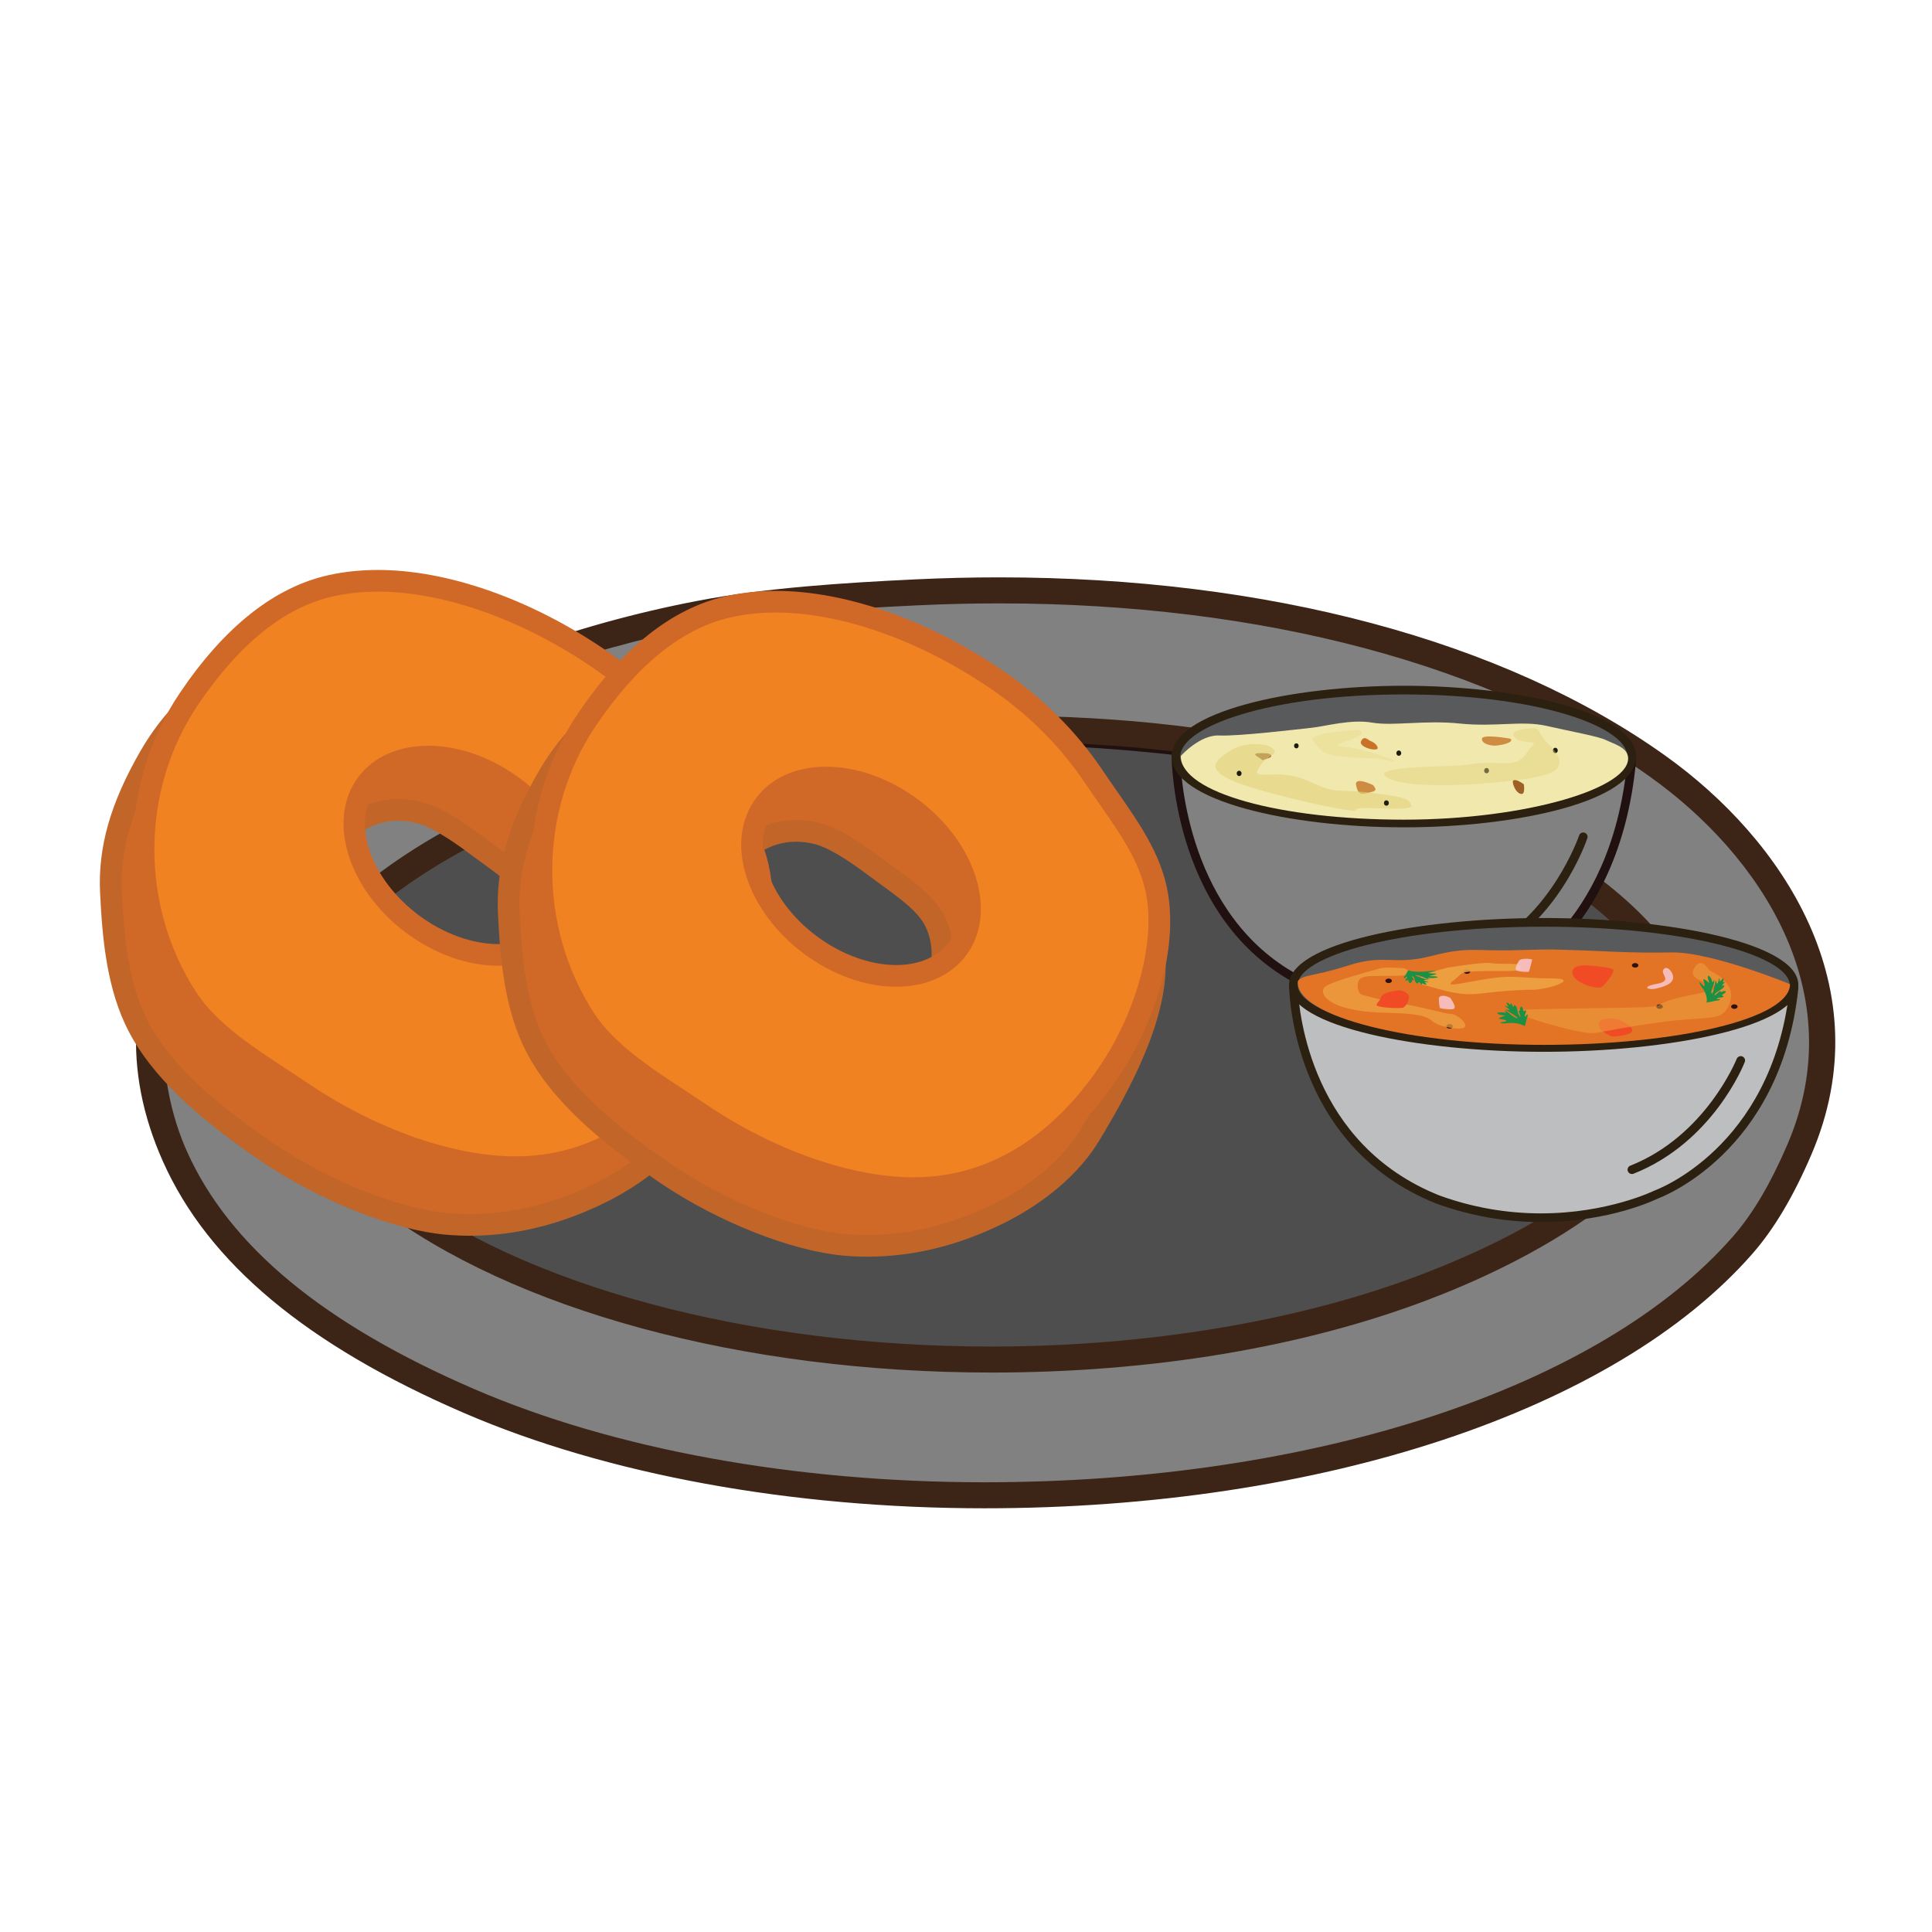 <?xml version="1.0" encoding="utf-8"?>
<!-- Generator: Adobe Illustrator 16.0.0, SVG Export Plug-In . SVG Version: 6.00 Build 0)  -->
<!DOCTYPE svg PUBLIC "-//W3C//DTD SVG 1.1//EN" "http://www.w3.org/Graphics/SVG/1.1/DTD/svg11.dtd">
<svg version="1.1" id="Layer_1" xmlns="http://www.w3.org/2000/svg" xmlns:xlink="http://www.w3.org/1999/xlink" x="0px" y="0px"
	 width="500px" height="500px" viewBox="0 0 500 500" enable-background="new 0 0 500 500" xml:space="preserve">
<g id="Layer_1_copy_20">
	<g>
		<path fill="#4E4E4E" d="M454.861,277.826c0,48.92-90.1,88.576-201.235,88.576c-111.139,0-201.238-39.656-201.238-88.576
			c0-48.925,90.1-88.584,201.238-88.584C364.763,189.241,454.861,228.901,454.861,277.826z"/>
		<path fill="#211010" d="M253.626,369.768c-54.212,0-105.223-9.312-143.65-26.229c-39.305-17.3-60.95-40.636-60.95-65.712
			c0-25.081,21.646-48.421,60.95-65.721c38.428-16.918,89.438-26.229,143.65-26.229c54.209,0,105.224,9.311,143.65,26.229
			c39.303,17.3,60.949,40.64,60.949,65.721c0,25.076-21.646,48.412-60.949,65.712C358.85,360.457,307.835,369.768,253.626,369.768z
			 M253.626,192.606c-109.105,0-197.869,38.228-197.869,85.219c0,46.983,88.764,85.212,197.869,85.212
			c109.103,0,197.867-38.229,197.867-85.212C451.493,230.834,362.729,192.606,253.626,192.606z"/>
	</g>
	<g>
		<path fill="#818181" d="M237.128,153.305c77.496-3.692,146.467,12.583,191.862,44.979c25.619,18.279,55.557,55.155,36.722,99.147
			c-3.573,8.336-8.346,17.533-14.688,24.784c-60.076,68.681-229.172,83.718-329.562,40.392
			c-34.471-14.879-63.402-34.721-76.192-63.342c-22.678-50.744,17.374-89.796,48.653-108.325
			c23.851-14.128,53.416-25.641,87.209-32.13C198.154,155.543,217.613,154.233,237.128,153.305z M182.047,195.529
			c-33.74,6.757-62.166,17.41-85.372,35.803c-8.969,7.113-22.987,23.316-22.949,38.554c0.042,17.97,13.999,30.501,25.703,39.476
			c60.694,46.568,185.973,55.367,268.974,23.873c25.409-9.644,68.852-31.478,68.852-63.348c0-18.346-14.652-32.306-28.46-42.228
			c-42.124-30.268-104.218-41.723-170.744-38.557C217.584,190.079,199.53,192.031,182.047,195.529z"/>
		<path fill="#3C2517" d="M254.745,390.343c-49.983,0-97.794-8.756-134.618-24.646c-40.736-17.581-66.226-38.861-77.933-65.059
			c-10.588-23.703-9.149-47.035,4.284-69.356c13.145-21.839,34.296-36.465,45.728-43.239c25.479-15.088,56.01-26.343,88.288-32.541
			c17.491-3.356,37.479-4.659,56.475-5.564c7.224-0.343,14.491-0.517,21.604-0.517c69.478,0,130.691,16.381,172.373,46.12
			c30.381,21.681,56.285,60.182,37.857,103.215c-4.654,10.87-9.646,19.266-15.25,25.678
			C417.998,365.09,341.817,390.343,254.745,390.343z M258.573,156.157c-7.007,0-14.168,0.168-21.287,0.511
			c-18.745,0.893-38.447,2.173-55.518,5.452c-31.528,6.052-61.312,17.019-86.132,31.719c-68.812,40.762-53.598,89.95-47.296,104.052
			c10.985,24.586,35.341,44.746,74.457,61.627c36,15.537,82.859,24.092,131.947,24.092c85.188,0,159.422-24.37,193.744-63.606
			c5.131-5.866,9.754-13.687,14.128-23.897c16.851-39.356-7.329-74.917-35.579-95.079
			C386.488,172.089,326.66,156.157,258.573,156.157z M256.626,355.216c0,0,0,0-0.003,0c-64.474-0.003-124.003-16.146-159.244-43.185
			c-13.337-10.229-26.977-23.238-27.021-42.135c-0.039-17.362,15.829-34.541,24.226-41.204
			c21.987-17.423,49.565-29.01,86.804-36.462c16.987-3.401,34.937-5.464,56.501-6.492c7.151-0.336,14.31-0.511,21.28-0.511
			c63.028,0,115.445,13.728,151.591,39.699c20.091,14.439,29.86,29.144,29.86,44.959c0,35.688-49.666,58.394-71.021,66.495
			C337.12,348.706,298.056,355.216,256.626,355.216z M259.168,191.959c-6.863,0-13.915,0.175-20.961,0.505
			c-21.218,1.015-38.854,3.036-55.498,6.366c-36.151,7.239-62.828,18.406-83.943,35.143c-8.729,6.919-21.71,22.198-21.674,35.906
			c0.035,15.984,12.347,27.575,24.388,36.812c34.102,26.168,92.103,41.791,155.144,41.793c40.042,0,79.316-6.533,110.584-18.396
			c60.183-22.842,66.682-49.708,66.682-60.202c0-13.488-8.853-26.407-27.058-39.492C371.839,205.254,320.78,191.959,259.168,191.959
			z"/>
	</g>
	<g>
		<g>
			<g>
				<g>
					<path fill="#D06828" d="M145.669,185.752c-39.282-33.307-87.307-23.899-106.812,9.874
						c-6.456,11.18-10.789,22.573-10.148,35.428c0.557,11.145,1.643,24.262,7.19,34.787c6.667,12.664,20.414,23.692,33.786,32.702
						c13.417,9.037,31.884,16.954,45.889,18.193c14.414,1.275,27.954-2.118,40.123-8.185c8.907-4.436,17.976-11.327,23.271-20.009
						C214.703,230.01,188.816,222.331,145.669,185.752z M136.085,255.777c-7.277,9.74-24.348,9.296-38.127-0.995
						C84.175,244.48,78.905,228.241,86.184,218.5c4.858-6.508,12.767-10.646,22.466-8.164c4.824,1.235,11.09,5.745,15.661,9.166
						c5.535,4.135,12.228,8.383,14.753,13.634C142.83,240.954,140.44,249.951,136.085,255.777z"/>
				</g>
			</g>
			<g>
				<g>
					<path fill="#C16528" d="M121.618,319.809L121.618,319.809c-2.093,0-4.207-0.095-6.296-0.279
						c-13.43-1.187-32.397-8.688-47.205-18.657c-17.922-12.082-28.949-22.797-34.701-33.726c-5.825-11.057-6.931-24.356-7.51-35.954
						c-0.595-11.933,2.65-23.333,10.523-36.97c11.575-20.038,32.783-32.007,56.736-32.007c19.027,0,37.804,7.4,54.315,21.396
						c5.603,4.752,10.814,8.933,15.858,12.978c33.543,26.912,50.377,40.416,18.024,93.416c-6.79,11.122-18.212,17.969-24.413,21.062
						C145.307,316.87,133.421,319.809,121.618,319.809z M93.166,167.828c-21.923,0-41.317,10.915-51.88,29.201
						c-7.301,12.642-10.313,23.097-9.777,33.882c0.55,11.002,1.577,23.575,6.873,33.621c5.303,10.075,15.745,20.145,32.867,31.687
						c14.09,9.489,32.001,16.608,44.571,17.725c1.92,0.171,3.87,0.256,5.798,0.256l0,0c10.928,0,21.972-2.741,32.828-8.158
						c5.667-2.818,16.07-9.036,22.13-18.954c29.783-48.791,16.158-59.718-16.747-86.12c-5.073-4.067-10.313-8.276-15.975-13.074
						C128.371,174.767,110.845,167.828,93.166,167.828z M120.205,265.607c-8.025,0-16.521-3.043-23.926-8.575
						c-14.994-11.209-20.532-29.246-12.343-40.209c6.149-8.238,15.602-11.71,25.408-9.202c5.027,1.287,10.973,5.393,16.646,9.635
						c0.835,0.624,1.695,1.248,2.567,1.882c5.205,3.783,10.585,7.698,13.032,12.78c4.578,9.508,1.105,19.699-3.255,25.542
						C134.407,262.712,127.97,265.607,120.205,265.607z M103.046,212.413c-5.686,0-10.875,2.761-14.615,7.766
						c-6.338,8.486-1.312,23.003,11.205,32.356c6.35,4.742,13.848,7.462,20.569,7.462c5.952,0,10.791-2.097,13.637-5.897
						c3.421-4.583,6.182-12.504,2.696-19.744c-1.836-3.815-6.635-7.303-11.277-10.679c-0.892-0.646-1.774-1.287-2.629-1.927
						c-3.255-2.438-10.037-7.507-14.674-8.697C106.293,212.628,104.641,212.413,103.046,212.413z"/>
				</g>
			</g>
		</g>
		<g>
			<g>
				<g>
					<path fill="#F08222" d="M154.423,170.085c-21.47-14.465-47.6-23.191-68.754-18.506c-15.621,3.459-27.914,16.136-36.824,29.366
						c-14.775,21.93-16.068,53.255-0.446,77.334c6.566,10.127,18.997,17.154,30.041,24.598
						c18.39,12.387,41.202,20.695,60.087,18.966c19.446-1.784,34.85-14.024,45.499-29.829c8.201-12.179,14.433-29.462,12.777-43.981
						c-1.378-12.059-9.208-21.312-16.618-32.347C173.695,186.034,165.034,177.23,154.423,170.085z M144.841,240.113
						c-7.274,9.738-24.345,9.292-38.124-0.999c-13.783-10.301-19.053-26.541-11.775-36.282c7.274-9.741,24.346-9.295,38.124,0.999
						C146.846,214.125,152.118,230.372,144.841,240.113z"/>
				</g>
			</g>
			<g>
				<g>
					<path fill="#D06828" d="M133.425,304.871c-0.004,0-0.004,0-0.004,0c-17.381,0-37.988-7.168-56.546-19.667
						c-1.759-1.187-3.553-2.358-5.351-3.54c-9.657-6.318-19.641-12.854-25.479-21.854c-15.765-24.296-15.57-56.622,0.472-80.433
						c11.562-17.161,24.526-27.436,38.544-30.536c4.013-0.89,8.304-1.335,12.758-1.335c17.863,0,39.065,7.378,58.173,20.252
						c10.669,7.19,19.593,16.059,26.521,26.362c1.212,1.804,2.431,3.556,3.637,5.286c6.278,9.014,12.211,17.526,13.439,28.305
						c1.885,16.534-5.604,34.536-13.238,45.871c-8.747,12.978-24.09,28.903-47.569,31.054
						C137.049,304.791,135.244,304.871,133.425,304.871z M97.818,153.112c-4.047,0-7.931,0.407-11.541,1.206
						c-12.57,2.784-24.377,12.27-35.108,28.196c-14.804,21.972-14.973,51.806-0.416,74.24c5.191,8.012,14.674,14.219,23.846,20.223
						c1.817,1.188,3.631,2.377,5.409,3.573c17.397,11.718,37.364,18.714,53.413,18.714c0,0,0,0,0.004,0
						c1.652,0,3.281-0.072,4.846-0.218c21.28-1.948,35.36-16.628,43.427-28.601c8.892-13.2,13.728-29.729,12.314-42.097
						c-1.066-9.37-6.35-16.954-12.47-25.735c-1.219-1.756-2.457-3.534-3.686-5.364c-6.524-9.699-14.933-18.056-24.998-24.836
						C134.653,160.147,114.592,153.112,97.818,153.112z M128.959,249.941c-8.018,0-16.514-3.049-23.924-8.58
						c-14.994-11.209-20.533-29.243-12.344-40.207c3.929-5.257,10.365-8.147,18.131-8.147c8.019,0,16.515,3.045,23.925,8.577
						c7.126,5.325,12.369,12.328,14.771,19.731c2.513,7.74,1.652,15.014-2.429,20.475
						C143.166,247.048,136.726,249.941,128.959,249.941z M110.822,198.614c-5.952,0-10.792,2.095-13.634,5.896
						c-6.34,8.487-1.312,23,11.203,32.357c6.352,4.743,13.851,7.461,20.567,7.461c5.952,0,10.793-2.091,13.634-5.894
						c2.959-3.963,3.521-9.427,1.588-15.39c-2.043-6.308-6.588-12.333-12.793-16.967
						C125.035,201.336,117.541,198.614,110.822,198.614z"/>
				</g>
			</g>
		</g>
	</g>
	<g>
		<g>
			<g>
				<g>
					<path fill="#D06828" d="M248.635,191.171c-39.278-33.307-87.303-23.898-106.808,9.877
						c-6.456,11.176-10.792,22.57-10.151,35.424c0.556,11.141,1.648,24.26,7.189,34.792c6.667,12.659,20.414,23.686,33.786,32.702
						c13.417,9.033,31.884,16.95,45.89,18.191c14.413,1.276,27.956-2.121,40.122-8.179c8.914-4.442,17.978-11.336,23.274-20.014
						C317.673,235.428,291.782,227.753,248.635,191.171z M239.051,261.2c-7.274,9.743-24.345,9.291-38.124-1.003
						c-13.779-10.291-19.049-26.537-11.774-36.275c4.862-6.508,12.771-10.649,22.467-8.167c4.824,1.235,11.086,5.748,15.66,9.168
						c5.536,4.132,12.226,8.38,14.753,13.631C245.796,246.369,243.41,255.37,239.051,261.2z"/>
				</g>
			</g>
			<g>
				<g>
					<path fill="#C16528" d="M224.574,325.229L224.574,325.229c-2.089,0-4.2-0.092-6.278-0.276
						c-13.438-1.19-32.408-8.69-47.209-18.661c-17.924-12.082-28.949-22.796-34.705-33.718c-5.825-11.07-6.931-24.368-7.507-35.961
						c-0.594-11.937,2.652-23.336,10.521-36.964c11.577-20.045,32.786-32.014,56.739-32.014c19.023,0,37.808,7.4,54.315,21.396
						c5.604,4.752,10.817,8.936,15.858,12.981c33.542,26.909,50.376,40.413,18.018,93.416c-6.79,11.125-18.208,17.97-24.41,21.063
						C248.27,322.288,236.374,325.229,224.574,325.229z M196.136,173.247c-21.924,0-41.318,10.918-51.877,29.204
						c-7.301,12.638-10.32,23.087-9.78,33.879c0.546,10.996,1.574,23.572,6.87,33.626c5.302,10.071,15.748,20.14,32.871,31.683
						c14.086,9.485,31.997,16.609,44.567,17.727c12.803,1.125,25.851-1.535,38.628-7.901c5.661-2.819,16.067-9.032,22.127-18.959
						c29.786-48.79,16.162-59.717-16.744-86.119c-5.071-4.067-10.312-8.271-15.974-13.075
						C231.341,180.185,213.814,173.247,196.136,173.247z M223.178,271.027c-8.021,0-16.521-3.049-23.932-8.579
						c-7.126-5.322-12.369-12.332-14.771-19.729c-2.512-7.743-1.646-15.018,2.432-20.479c6.152-8.237,15.605-11.716,25.408-9.201
						c5.008,1.28,10.96,5.386,16.644,9.634c0.84,0.627,1.704,1.254,2.574,1.888c5.201,3.783,10.578,7.694,13.028,12.78
						c4.578,9.499,1.105,19.693-3.259,25.538C237.377,268.136,230.937,271.027,223.178,271.027z M206.017,217.834
						c-5.684,0-10.873,2.758-14.613,7.766c-2.962,3.961-3.524,9.428-1.592,15.386c2.044,6.305,6.59,12.331,12.797,16.965
						c6.35,4.746,13.847,7.465,20.569,7.465c5.948,0,10.788-2.093,13.63-5.895c3.424-4.586,6.185-12.505,2.697-19.749
						c-1.837-3.812-6.635-7.297-11.271-10.672c-0.892-0.65-1.774-1.293-2.632-1.933c-3.265-2.438-10.055-7.514-14.678-8.694
						C209.262,218.051,207.61,217.834,206.017,217.834z"/>
				</g>
			</g>
		</g>
		<g>
			<g>
				<g>
					<path fill="#F08222" d="M257.393,175.503c-21.471-14.464-47.6-23.19-68.753-18.506c-15.625,3.459-27.918,16.136-36.827,29.369
						c-14.776,21.926-16.069,53.249-0.444,77.335c6.567,10.122,18.998,17.146,30.042,24.594
						c18.386,12.387,41.203,20.694,60.086,18.965c19.449-1.781,34.854-14.021,45.499-29.824c8.203-12.183,14.43-29.47,12.773-43.985
						c-1.374-12.062-9.2-21.316-16.618-32.347C276.669,191.453,268,182.648,257.393,175.503z M247.813,245.532
						c-7.281,9.741-24.352,9.292-38.131-1.002c-13.779-10.294-19.049-26.537-11.774-36.275c7.28-9.744,24.351-9.295,38.13,1.002
						C249.817,219.547,255.087,235.791,247.813,245.532z"/>
				</g>
			</g>
			<g>
				<g>
					<path fill="#D06828" d="M236.397,310.293h-0.003c-17.382,0-37.995-7.171-56.554-19.67c-1.765-1.193-3.568-2.37-5.373-3.555
						c-9.646-6.316-19.624-12.848-25.457-21.842c-15.758-24.3-15.57-56.618,0.473-80.429c11.558-17.161,24.525-27.436,38.548-30.54
						c4.008-0.889,8.299-1.339,12.753-1.339c17.86,0,39.065,7.381,58.174,20.255c10.679,7.197,19.604,16.065,26.522,26.362
						c1.209,1.801,2.426,3.55,3.629,5.273c6.281,9.017,12.217,17.536,13.445,28.321c1.885,16.524-5.6,34.533-13.236,45.868
						c-8.741,12.98-24.092,28.902-47.57,31.053C240.016,310.212,238.218,310.293,236.397,310.293z M200.784,158.53
						c-4.047,0-7.93,0.408-11.541,1.206c-12.566,2.784-24.377,12.27-35.104,28.196c-14.805,21.972-14.972,51.807-0.417,74.244
						c5.189,7.998,14.662,14.2,23.818,20.2c1.83,1.199,3.649,2.39,5.438,3.595c17.394,11.717,37.36,18.713,53.417,18.713h0.003
						c1.648,0,3.274-0.07,4.84-0.217c21.288-1.949,35.366-16.631,43.429-28.599c8.892-13.203,13.729-29.729,12.315-42.101
						c-1.067-9.373-6.354-16.964-12.478-25.748c-1.219-1.75-2.457-3.524-3.68-5.351c-6.515-9.692-14.927-18.053-25.001-24.836
						C237.616,165.565,217.558,158.53,200.784,158.53z M231.933,255.357c-8.024,0-16.521-3.047-23.925-8.579
						c-7.126-5.321-12.376-12.331-14.774-19.728c-2.516-7.747-1.649-15.018,2.431-20.479c3.925-5.257,10.358-8.147,18.124-8.147
						c8.021,0,16.521,3.046,23.925,8.581c15.001,11.206,20.537,29.24,12.348,40.203
						C246.132,252.463,239.695,255.357,231.933,255.357z M213.788,204.035c-5.949,0-10.792,2.092-13.63,5.894
						c-2.962,3.964-3.524,9.428-1.591,15.39c2.05,6.307,6.592,12.331,12.797,16.963c6.35,4.747,13.847,7.465,20.568,7.465
						c5.948,0,10.792-2.095,13.631-5.897c6.339-8.487,1.312-22.994-11.206-32.35C228.007,206.754,220.51,204.035,213.788,204.035z"
						/>
				</g>
			</g>
		</g>
	</g>
	<g>
		<g>
			<path fill="#2C2010" d="M384.097,247.714c-0.424,0-0.828-0.239-1.019-0.646c-0.259-0.569-0.013-1.231,0.546-1.491
				c17.736-8.195,24.98-29.155,25.053-29.369c0.201-0.582,0.837-0.902,1.419-0.705c0.592,0.201,0.906,0.834,0.708,1.423
				c-0.301,0.898-7.609,22.085-26.234,30.685C384.413,247.682,384.255,247.714,384.097,247.714z"/>
		</g>
		<g>
			<path fill="#818181" d="M304.337,195.791c0,0-0.194,43.045,34.008,58.98c28.37,12.047,51.497-1.36,51.497-1.36
				s28.373-11.464,32.45-56.744l-55.965-7.772L304.337,195.791z"/>
			<path fill="#211010" d="M362.684,260.915h-0.003c-8.45,0-16.786-1.717-24.774-5.11c-34.493-16.072-34.693-59.58-34.69-60.017
				c0.003-0.572,0.435-1.047,0.999-1.112l61.987-6.896c0.098-0.01,0.189-0.007,0.281,0.003l55.964,7.772
				c0.592,0.084,1.019,0.618,0.964,1.213c-2.134,23.695-10.986,38.092-18.034,45.996c-7.691,8.625-14.816,11.565-15.115,11.685
				C389.945,254.648,378.943,260.915,362.684,260.915z M305.484,196.79c0.259,6.499,3.059,42.857,33.333,56.966
				c7.672,3.256,15.713,4.914,23.862,4.914c15.663,0,26.491-6.168,26.6-6.232c0.413-0.178,27.486-11.685,31.796-54.807
				l-54.766-7.604L305.484,196.79z"/>
		</g>
		<g>
			<path fill="#595A5C" d="M422.292,195.791c0,9.499-26.402,17.2-58.979,17.2c-32.571,0-58.977-7.701-58.977-17.2
				c0-9.495,26.404-17.197,58.977-17.197C395.89,178.594,422.292,186.296,422.292,195.791z"/>
			<path fill="#2C2010" d="M363.312,214.113c-29.539,0-60.099-6.854-60.099-18.322c0-11.467,30.56-18.318,60.099-18.318
				c29.546,0,60.104,6.851,60.104,18.318C423.417,207.259,392.858,214.113,363.312,214.113z M363.312,179.716
				c-34.608,0-57.852,8.312-57.852,16.075c0,7.766,23.242,16.078,57.852,16.078c34.607,0,57.855-8.312,57.855-16.078
				C421.169,188.028,397.921,179.716,363.312,179.716z"/>
		</g>
		<g>
			<path fill="#F1E8AD" d="M421.318,195.791c1.215,8.008-26.088,16.34-58.006,16.34c-31.916,0-57.73-6.977-57.73-16.476
				c0,0,4.943-5.551,9.935-5.312c4.995,0.239,20.812-1.662,24.139-2.021c3.33-0.355,9.986-2.259,15.455-1.309
				c5.474,0.954,13.556-0.711,22.711,0.239c9.152,0.951,16.049-0.834,22.354,0.595c6.301,1.43,13.553,2.735,15.453,3.686
				C417.533,192.483,420.943,193.331,421.318,195.791z"/>
		</g>
		<g>
			<path fill="#2C2010" d="M384.097,247.714c-0.424,0-0.828-0.239-1.019-0.646c-0.259-0.569-0.013-1.231,0.546-1.491
				c17.736-8.195,24.98-29.155,25.053-29.369c0.201-0.582,0.837-0.902,1.419-0.705c0.592,0.201,0.906,0.834,0.708,1.423
				c-0.301,0.898-7.609,22.085-26.234,30.685C384.413,247.682,384.255,247.714,384.097,247.714z"/>
		</g>
		<g>
			<path fill="#975824" d="M328.003,194.979c-0.355-0.019-4.637-0.397-2.615,0.812s0.714,1.09,2.615,0.501
				C329.903,195.694,328.617,195.012,328.003,194.979z"/>
		</g>
		<g>
			<path fill="#CE8B41" d="M355.345,203.185c0,0-4.869-2.379-4.396,0c0.479,2.376,1.193,2.499,3.095,2.023
				C355.946,204.73,356.541,204.608,355.345,203.185z"/>
		</g>
		<g>
			<path fill="#CE8B41" d="M390.898,191.178c0,0-7.248-1.31-7.372,0c-0.119,1.306,2.261,1.901,3.687,1.781
				C388.642,192.839,391.969,192.128,390.898,191.178z"/>
		</g>
		<g>
			<path fill="#9E6026" d="M394.348,202.949c0,0-3.448-2.5-2.734,0c0.715,2.492,2.5,3.091,2.734,2.021
				C394.584,203.896,394.348,202.949,394.348,202.949z"/>
		</g>
		<g>
			<ellipse fill="#1F1D10" cx="335.494" cy="193.021" rx="0.594" ry="0.653"/>
		</g>
		<g opacity="0.61">
			<g>
				<path fill="#E2D17A" d="M328.122,192.975c0,0-5.422-1.429-9.607,1.235c-4.185,2.67-6.278,4.613,0,7.629
					c6.277,3.014,32.848,9.072,32.404,7.766c-0.443-1.31,14.655,0.679,14.299-1.093c-0.356-1.759-1.629-2.276-10.858-3.388
					c-9.233-1.106-7.691,0.698-15.773-2.994c-8.084-3.698-15.103,0.382-12.839-3.385
					C328.003,194.979,332.403,195.128,328.122,192.975z"/>
			</g>
		</g>
		<g>
			<path fill="#1F1D10" d="M321.319,200.152c0,0.388-0.28,0.698-0.634,0.698c-0.347,0-0.627-0.31-0.627-0.698
				c0-0.381,0.28-0.692,0.627-0.692C321.039,199.46,321.319,199.771,321.319,200.152z"/>
		</g>
		<g>
			<path fill="#1F1D10" d="M362.642,194.909c0,0.388-0.288,0.692-0.633,0.692c-0.35,0-0.635-0.304-0.635-0.692
				c0-0.385,0.285-0.698,0.635-0.698C362.354,194.21,362.642,194.524,362.642,194.909z"/>
		</g>
		<g>
			<ellipse fill="#1F1D10" cx="358.797" cy="207.821" rx="0.63" ry="0.692"/>
		</g>
		<g>
			<path fill="#1F1D10" d="M385.36,199.441c0,0.388-0.281,0.692-0.632,0.692c-0.349,0-0.633-0.304-0.633-0.692
				c0-0.385,0.284-0.695,0.633-0.695C385.079,198.746,385.36,199.057,385.36,199.441z"/>
		</g>
		<g>
			<path fill="#1F1D10" d="M403.146,194.21c0,0.388-0.282,0.698-0.632,0.698s-0.631-0.311-0.631-0.698
				c0-0.378,0.281-0.692,0.631-0.692C402.863,193.519,403.146,193.832,403.146,194.21z"/>
		</g>
		<g>
			<path fill="#C97329" d="M354.753,191.785c-0.592-0.129-1.662-1.648-2.495,0c-0.832,1.652,4.52,2.891,4.283,1.733
				C356.301,192.367,354.753,191.785,354.753,191.785z"/>
		</g>
		<g opacity="0.44">
			<g>
				<path fill="#E2D17A" d="M397.112,188.433c0,0-6.895,0.139-5.229,2.279c1.664,2.14,6.656,0.647,4.636,2.344
					c-2.021,1.697-1.461,4.792-8.222,4.436c-6.757-0.359-7.231,0.637-14.61,0.792c-7.367,0.155-16.995,0.685-15.334,2.444
					c1.665,1.755,7.253,2.583,16.407,2.467c9.156-0.113,23.902-1.458,27.233-3.521c3.322-2.063,0.707-5.248-1.312-7.165
					C398.661,190.596,398.299,188.365,397.112,188.433z"/>
			</g>
		</g>
		<g opacity="0.3">
			<path fill="#E2D17A" d="M351.426,188.895c0,0-13.445,0.646-11.539,2.89c1.904,2.244,1.904,3.44,7.618,4.032
				c5.703,0.592,7.963,0.152,11.293,0.908c3.327,0.753,3.565,0.372-3.33-1.816c-6.896-2.186-11.297-1.472-8.563-2.542
				C349.642,191.294,354.517,190.062,351.426,188.895z"/>
		</g>
	</g>
	<g>
		<g>
			<path fill="#BDBEC0" d="M334.73,254.895c0,0-0.218,40.521,37.349,55.521c31.16,11.347,56.564-1.276,56.564-1.276
				s31.16-10.789,35.646-53.42l-61.474-7.323L334.73,254.895z"/>
			<path fill="#2C2010" d="M398.823,316.268h-0.003c-9.254,0-18.381-1.613-27.126-4.797c-37.869-15.125-38.093-56.173-38.089-56.587
				c0.003-0.575,0.441-1.053,1.015-1.11l68.089-6.497c0.08-0.003,0.158-0.003,0.243,0.003l61.469,7.321
				c0.608,0.072,1.045,0.621,0.979,1.232c-4.503,42.846-36.074,54.254-36.392,54.363
				C428.638,310.396,416.613,316.268,398.823,316.268z M335.882,255.91c0.304,6.301,3.494,40.234,36.61,53.466
				c8.468,3.08,17.337,4.647,26.328,4.647l0,0c17.27,0,29.204-5.832,29.322-5.891c0.431-0.158,30.143-10.963,34.907-51.436
				l-60.248-7.173L335.882,255.91z"/>
		</g>
		<g>
			<ellipse fill="#595A5C" cx="399.51" cy="254.894" rx="64.779" ry="16.191"/>
			<path fill="#2C2010" d="M399.508,272.208c-32.395,0-65.901-6.479-65.901-17.313c0-10.839,33.508-17.314,65.901-17.314
				c32.396,0,65.899,6.476,65.899,17.314C465.407,265.729,431.903,272.208,399.508,272.208z M399.508,239.826
				c-38.078,0-63.658,7.788-63.658,15.068c0,7.277,25.58,15.065,63.658,15.065c38.076,0,63.656-7.788,63.656-15.065
				C463.164,247.614,437.584,239.826,399.508,239.826z"/>
		</g>
		<g>
			<path fill="#E37426" d="M335.865,254.223c0,8.938,29.022,16.188,63.643,16.188c34.623,0,63.743-6.777,63.743-15.719
				c0,0-20.526-8.457-30.812-8.205c-10.284,0.252-19.88-0.501-24.682-0.588c-4.801-0.084-4.307-0.333-15.275,0
				c-10.974,0.336-12.243-1.005-22.043,1.51c-9.793,2.522-12.043-0.589-21.445,2.438c-9.404,3.02-11.751,2.267-13.129,4.109"/>
		</g>
		<g>
			<path fill="#2C2010" d="M422.333,303.836c-0.445,0-0.866-0.266-1.041-0.708c-0.229-0.571,0.052-1.226,0.631-1.455
				c19.498-7.717,27.455-27.433,27.533-27.633c0.226-0.579,0.879-0.866,1.455-0.633c0.575,0.226,0.858,0.876,0.633,1.454
				c-0.333,0.845-8.37,20.812-28.797,28.9C422.612,303.814,422.473,303.836,422.333,303.836z"/>
		</g>
		<g>
			<path fill="#2C1210" d="M424.018,249.832c0,0.323-0.378,0.582-0.84,0.582c-0.47,0-0.845-0.259-0.845-0.582
				c0-0.327,0.375-0.591,0.845-0.591C423.64,249.24,424.018,249.505,424.018,249.832z"/>
		</g>
		<g>
			<path fill="#2C1210" d="M380.491,251.441c0,0.324-0.381,0.586-0.844,0.586c-0.464,0-0.842-0.262-0.842-0.586
				c0-0.326,0.378-0.588,0.842-0.588C380.11,250.854,380.491,251.115,380.491,251.441z"/>
		</g>
		<g>
			<path fill="#2C1210" d="M360.216,253.837c0,0.326-0.374,0.585-0.84,0.585c-0.468,0-0.844-0.259-0.844-0.585
				c0-0.323,0.376-0.588,0.844-0.588C359.842,253.25,360.216,253.514,360.216,253.837z"/>
		</g>
		<g>
			<path fill="#2C1210" d="M375.987,265.611c0,0.324-0.381,0.586-0.845,0.586c-0.466,0-0.84-0.262-0.84-0.586
				c0-0.326,0.374-0.592,0.84-0.592C375.606,265.02,375.987,265.285,375.987,265.611z"/>
		</g>
		<g>
			<path fill="#2C1210" d="M430.345,260.511c0,0.318-0.375,0.585-0.844,0.585s-0.841-0.267-0.841-0.585
				c0-0.327,0.372-0.592,0.841-0.592S430.345,260.184,430.345,260.511z"/>
		</g>
		<g>
			<path fill="#2C1210" d="M449.688,260.511c0,0.318-0.375,0.585-0.841,0.585c-0.462,0-0.838-0.267-0.838-0.585
				c0-0.327,0.376-0.592,0.838-0.592C449.312,259.919,449.688,260.184,449.688,260.511z"/>
		</g>
		<g opacity="0.88">
			<path fill="#EEA443" d="M374.753,250.414c0,0-12.244,2.811-6.266,4.48c5.971,1.668,9.494,2.846,14.493,2.254
				c4.994-0.586,9.502-1.006,13.614-1.006c4.111,0,12.828-2.938,4.802-2.938c-8.035,0-9.138-0.921-15.64,0
				c-6.502,0.922-12.379,2.653-9.729,0.653c2.642-1.996,1.465-2.332,6.263-2.5c4.802-0.168,5.972,0,9.104-0.084
				c3.138-0.084,2.943-1.593,0.888-1.761c-2.058-0.168-4.433,0.045-6.524-0.271C383.666,248.923,374.753,250.414,374.753,250.414z"
				/>
		</g>
		<g opacity="0.72">
			<g>
				<path fill="#EEA443" d="M363.488,250.602c0,0,4.115,1.846-2.253,1.93c-6.366,0.085-8.718-0.168-9.502,1.097
					c-0.782,1.257-0.291,3.606,0.883,3.858c1.174,0.254,3.036,1.004,9.795,2.181c6.758,1.177,11.753,2.774,13.324,2.774
					c1.562,0,7.245,4.869-0.491,3.522c-7.74-1.339-1.21-3.543-16.557-3.86c-15.345-0.312-17.434-5.121-15.868-6.631
					c1.567-1.517,13.127-4.451,14.399-4.871C358.493,250.184,363.488,250.602,363.488,250.602z"/>
			</g>
		</g>
		<g>
			<path fill="#F04B24" d="M410.672,249.841c0,0-4.283-0.32-3.698,2.198c0.593,2.52,6.401,4.038,7.445,3.452
				c1.044-0.584,3.33-3.728,3.136-4.478C417.358,250.265,410.672,249.841,410.672,249.841z"/>
		</g>
		<g>
			<path fill="#F04B24" d="M361.921,256.307c0,0-4.112,0.389-4.504,1.762c-0.392,1.382-2.153,2.048-0.326,2.442
				c1.826,0.388,4.83,0.442,5.741,0.332c0.915-0.112,1.769-1.681,1.833-2.774C364.733,256.982,362.803,256.188,361.921,256.307z"/>
		</g>
		<g>
			<path fill="#F04B24" d="M417.031,263.585c0,0-3.443-0.205-3.266,1.681c0.181,1.885,2.81,2.521,3.003,2.853
				c0.197,0.34,4.668-0.052,5.563-1.115C423.231,265.939,418.98,263.391,417.031,263.585z"/>
		</g>
		<g opacity="0.52">
			<g>
				<path fill="#EEA443" d="M442.33,251.105c0,0-2.348-4.201-4.109,0c-1.766,4.199,14.397,3.527,0,6.295
					c-14.398,2.77-2.354,3.189-20.276,3.441c-17.921,0.252-23.993,0.42-26.345,0.592c-2.353,0.166,16.849,6.547,21.353,5.875
					c4.508-0.673,8.521-1.767,18.801-3.022c10.287-1.257,13.614,0,15.479-3.695c1.857-3.694,0-5.958-1.565-7.388
					C444.098,251.777,442.33,251.105,442.33,251.105z"/>
			</g>
		</g>
		<g opacity="0.85">
			<g>
				<path fill="#FAC8D2" d="M430.461,250.963c-0.759,1.262,2.548,2.875-1.7,3.661c-4.237,0.778-2.188,1.692-0.101,1.212
					c4.1-0.951,4.546-2.221,4.284-3.4C432.686,251.257,431.228,249.702,430.461,250.963z"/>
			</g>
		</g>
		<g opacity="0.85">
			<g>
				<path fill="#FAC8D2" d="M372.37,258.309c0,0,0.063,2.471,0.326,2.586c0.262,0.116,3.396,0.67,3.722,0
					c0.326-0.666-0.915-2.383-1.045-2.586C375.244,258.102,372.822,257.057,372.37,258.309z"/>
			</g>
		</g>
		<g opacity="0.85">
			<g>
				<path fill="#FAC8D2" d="M393.067,248.742c0,0-1.438,2.121-0.497,2.457c0.949,0.336,2.849,0.361,3.042,0.304
					c0.196-0.052,0.85-2.91,0.918-3.133C396.596,248.147,393.329,247.827,393.067,248.742z"/>
			</g>
		</g>
		<g>
			<path fill="#1C9145" d="M394.626,265.583c-0.963-0.608-2.524-0.899-3.873-0.849c-0.873,0.035-1.817,0.312-2.599-0.074
				c0.562-0.16,1.37-0.188,1.772-0.439c-0.436-0.472-1.435-0.326-2.053-0.598c0.262-0.436,1.155-0.523,1.701-0.805
				c-0.812-0.113-1.727-0.106-2.145-0.646c0.786-0.322,1.757-0.227,2.261-0.004c0.182-0.249-0.323-0.384-0.362-0.643
				c1.403,0.404,1.946,1.748,3.46,2.039c-0.308-0.568-1.003-0.89-1.532-1.238c-0.537-0.354-1.084-0.71-1.647-1.031
				c0.22-0.115,0.668,0.159,1.065,0.104c-0.133-0.364-0.838-0.721-1.241-1.027c0.245-0.172,0.604,0.178,0.918,0.188
				c-0.172-0.336-0.298-0.722-0.515-1.002c0.249-0.277,0.771,0.319,1.062,0.481c0.189-0.095,0.09-0.353,0.052-0.579
				c0.274,0.343,0.475,0.77,0.708,1.168c0.123-0.148,0.197-0.327,0.224-0.541c1.145,0.393,0.644,2.574,1.644,3.124
				c-0.008-0.463-0.481-1.062-0.566-1.692c0.194-0.037,0.262,0.062,0.421,0.068c-0.022-0.436-0.068-0.883,0.265-1.111
				c0.495,0.084,0.452,0.746,0.634,1.174c0.2,0.164,0.412-0.308,0.621-0.147c0.217,0.749-0.641,1.086-0.077,1.716
				c0.066-0.291,0.168-0.568,0.421-0.753c0.368,0.481-0.195,0.959-0.201,1.481"/>
		</g>
		<g>
			<path fill="#1C9145" d="M441.661,259.482c0.22-1.012-0.144-2.346-0.783-3.365c-0.413-0.652-1.104-1.268-1.037-2.04
				c0.41,0.366,0.789,0.979,1.223,1.181c0.312-0.537-0.274-1.249-0.254-1.84c0.573,0.014,1.056,0.669,1.582,0.967
				c-0.229-0.676-0.638-1.385-0.242-1.938c0.68,0.469,0.995,1.258,0.979,1.748c0.339,0.033,0.262-0.422,0.521-0.562
				c0.179,1.261-1.006,2.265-0.659,3.558c0.463-0.481,0.508-1.158,0.646-1.717c0.14-0.569,0.274-1.146,0.368-1.725
				c0.22,0.123,0.122,0.589,0.355,0.874c0.322-0.259,0.394-0.958,0.543-1.41c0.291,0.123,0.07,0.554,0.204,0.795
				c0.274-0.274,0.627-0.538,0.831-0.829c0.399,0.076-0.005,0.735-0.054,1.03c0.186,0.103,0.415-0.084,0.631-0.21
				c-0.235,0.365-0.602,0.698-0.918,1.05c0.21,0.033,0.431,0.011,0.656-0.063c0.087,1.058-2.428,1.609-2.57,2.617
				c0.479-0.201,0.902-0.826,1.535-1.164c0.123,0.134,0.049,0.231,0.107,0.351c0.449-0.192,0.895-0.427,1.286-0.269
				c0.124,0.418-0.591,0.674-0.966,0.992c-0.089,0.229,0.5,0.186,0.423,0.411c-0.692,0.493-1.419-0.021-1.84,0.685
				c0.337-0.069,0.67-0.111,0.978,0c-0.35,0.492-1.097,0.27-1.646,0.486"/>
		</g>
		<g>
			<path fill="#1C9145" d="M364.424,251.131c1.024,0.336,2.751,0.43,4.277,0.311c0.979-0.073,2.074-0.311,2.915-0.105
				c-0.652,0.139-1.562,0.206-2.039,0.391c0.438,0.281,1.584,0.129,2.246,0.267c-0.339,0.3-1.353,0.414-1.992,0.63
				c0.899,0.023,1.938-0.039,2.346,0.291c-0.912,0.255-1.996,0.252-2.545,0.141c-0.227,0.17,0.329,0.226,0.351,0.391
				c-1.548-0.176-2.02-1.02-3.689-1.115c0.288,0.346,1.034,0.521,1.597,0.711c0.569,0.197,1.151,0.395,1.752,0.572
				c-0.258,0.091-0.739-0.064-1.191-0.004c0.116,0.229,0.873,0.418,1.3,0.593c-0.298,0.129-0.663-0.081-1.019-0.065
				c0.161,0.204,0.266,0.45,0.481,0.617c-0.313,0.198-0.835-0.164-1.147-0.249c-0.225,0.074-0.137,0.237-0.116,0.38
				c-0.278-0.205-0.463-0.473-0.681-0.715c-0.153,0.104-0.251,0.227-0.301,0.361c-1.25-0.186-0.475-1.629-1.541-1.928
				c-0.036,0.302,0.439,0.66,0.466,1.067c-0.221,0.035-0.284-0.026-0.46-0.022c-0.021,0.281-0.016,0.572-0.42,0.74
				c-0.54-0.021-0.431-0.459-0.585-0.725c-0.214-0.094-0.495,0.227-0.712,0.136c-0.175-0.475,0.825-0.743,0.259-1.118
				c-0.112,0.193-0.249,0.379-0.55,0.515c-0.368-0.291,0.314-0.638,0.372-0.978"/>
		</g>
	</g>
</g>
</svg>
